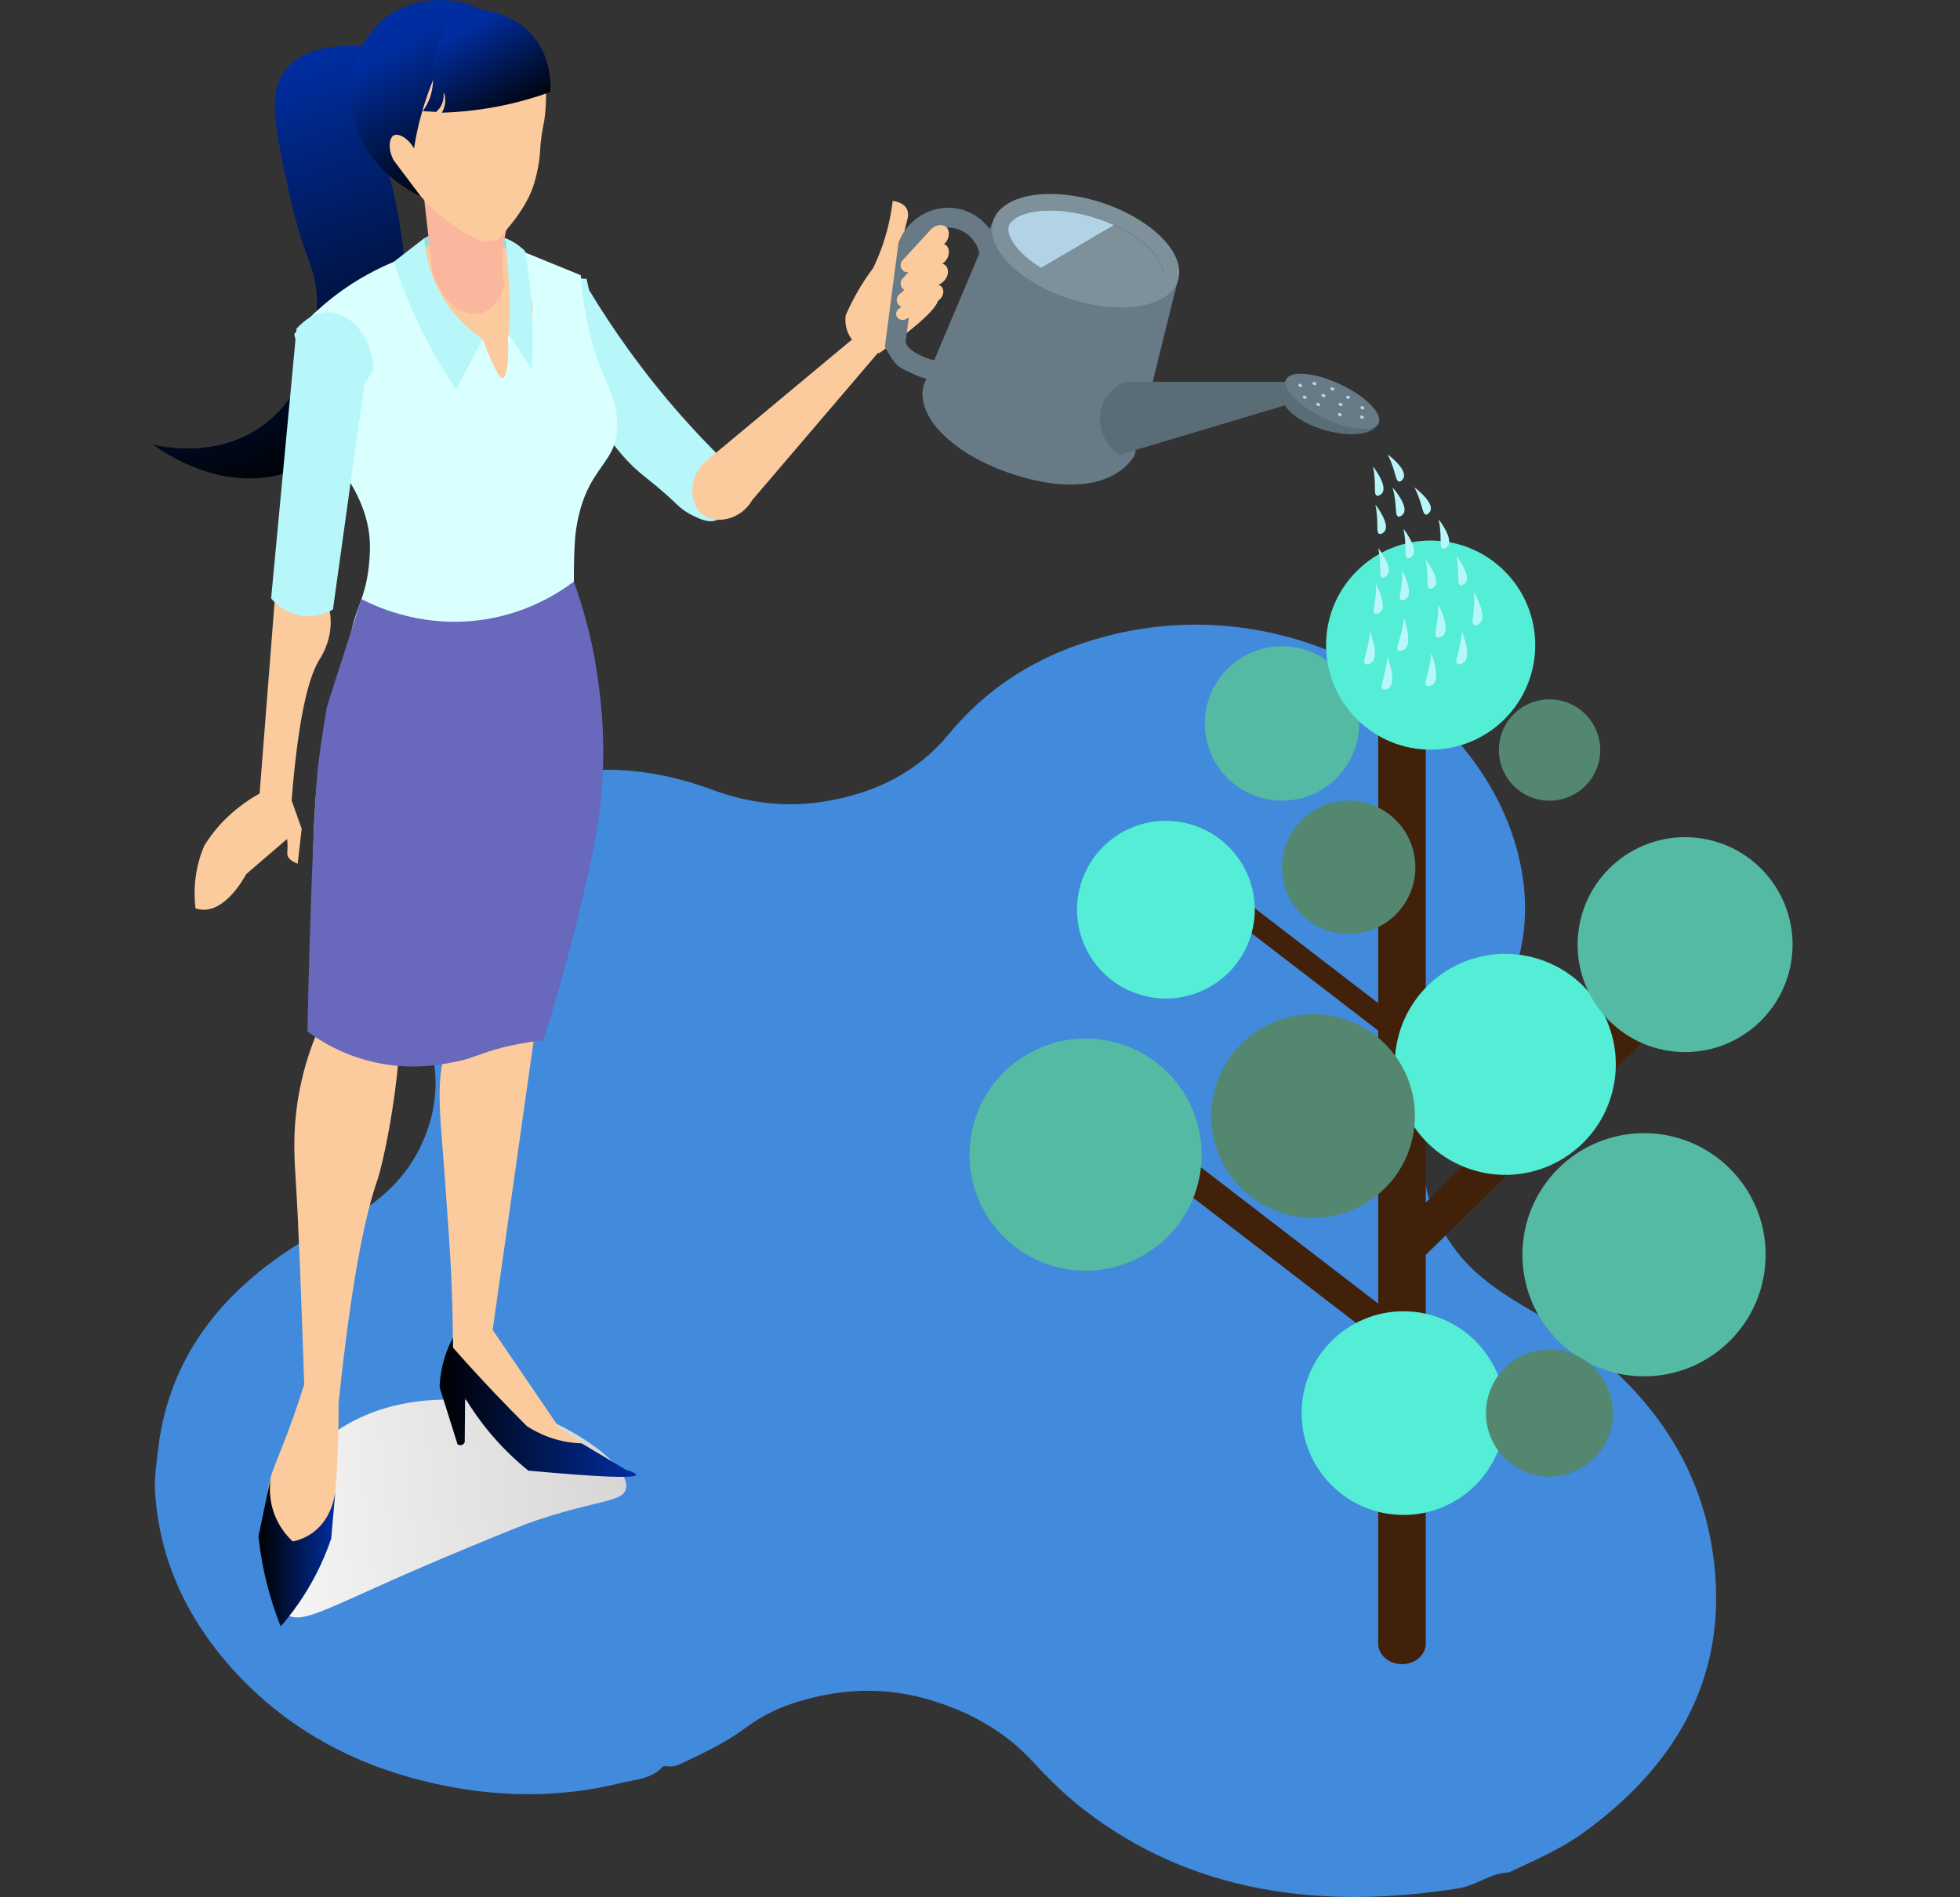 <svg width="250" height="242" viewBox="0 0 250 242" fill="none" xmlns="http://www.w3.org/2000/svg">
<rect x="0" y="0" width="250" height="242" fill="#333333" stroke="none"/>
<path d="M20.242 184.269C21.719 173.269 28.072 164.823 38.384 158.489C40.086 157.443 42.026 156.663 43.851 155.757C49.695 152.849 53.34 148.494 54.901 142.922C55.937 139.221 55.755 135.434 54.268 131.694C53.383 129.47 52.295 127.299 51.771 124.98C50.916 121.203 51.178 117.456 52.492 113.965C54.46 108.744 58.117 104.492 63.779 101.599C68.244 99.317 73.052 98.059 78.353 98.21C82.747 98.337 86.972 99.299 91.107 100.831C95.452 102.441 100.063 102.987 104.654 102.321C111.531 101.319 117.042 98.482 121.026 93.646C126.447 87.065 133.784 82.693 143.103 80.685C166.903 75.563 190.553 90.834 194.112 111.193C195.607 119.741 192.992 127.407 187.185 134.161C184.543 137.235 182.436 140.507 181.798 144.337C180.895 149.762 182.125 154.905 185.835 159.695C188.308 162.886 191.731 165.128 195.373 167.225C209.657 175.446 217.736 186.696 218.794 201.029C219.787 214.493 213.687 225.317 201.951 233.813C199.11 235.87 195.801 237.285 192.567 238.815C192.533 238.83 192.502 238.855 192.465 238.858C190.047 238.966 188.357 240.527 186.029 240.897C168.785 243.641 152.07 241.621 138.15 230.776C135.782 228.932 133.707 226.875 131.739 224.744C128.39 221.108 124.233 218.622 119.111 217.013C112.758 215.011 106.791 215.4 100.877 217.38C98.669 218.12 96.707 219.218 94.944 220.534C92.544 222.323 89.757 223.618 86.99 224.941C86.432 225.209 85.831 225.425 85.134 225.333C84.903 225.302 84.625 225.265 84.48 225.428C83.157 226.921 81.005 227.02 79.114 227.482C70.273 229.647 61.309 229.243 52.418 226.776C43.478 224.297 36.022 219.794 30.147 213.463C23.807 206.633 20.344 198.939 19.783 190.431C19.647 188.361 20.008 186.335 20.245 184.278L20.242 184.269Z" fill="#418ADC"/>
<path d="M221.979 117.847L221.492 117.489C220.554 116.798 219.395 116.619 218.917 117.088L181.859 153.403V84.912C181.859 83.472 180.493 82.297 178.825 82.297C177.156 82.297 175.79 83.475 175.79 84.912V127.965L155.909 112.681C155.478 112.348 154.808 112.382 154.423 112.755L153.803 113.354C153.418 113.727 153.458 114.303 153.889 114.633L175.79 131.471V166.299L136.592 136.167C135.818 135.572 134.622 135.631 133.934 136.3L133.768 136.46C133.077 137.126 133.148 138.159 133.919 138.752L175.79 170.937V209.682C175.79 211.122 177.156 212.297 178.825 212.297C180.493 212.297 181.859 211.119 181.859 209.682V160.082C181.859 160.082 181.859 160.082 181.862 160.082L222.812 119.953C223.29 119.484 222.914 118.537 221.976 117.847H221.979Z" fill="#42210B"/>
<path d="M159.674 118.923C161.262 112.867 157.641 106.67 151.585 105.082C145.53 103.493 139.332 107.114 137.744 113.17C136.155 119.226 139.776 125.423 145.832 127.011C151.888 128.6 158.085 124.979 159.674 118.923Z" fill="#54EDD6"/>
<path d="M205.878 138.26C207.247 130.596 202.145 123.274 194.481 121.905C186.818 120.535 179.495 125.638 178.126 133.302C176.756 140.965 181.859 148.288 189.523 149.657C197.186 151.026 204.509 145.924 205.878 138.26Z" fill="#54EDD6"/>
<path d="M228.485 122.584C229.632 115.101 224.497 108.104 217.014 106.957C209.531 105.809 202.534 110.945 201.387 118.428C200.239 125.91 205.375 132.907 212.858 134.055C220.34 135.202 227.337 130.067 228.485 122.584Z" fill="#54BAA3"/>
<path d="M163.52 102.141C168.96 102.141 173.37 97.731 173.37 92.291C173.37 86.851 168.96 82.441 163.52 82.441C158.081 82.441 153.671 86.851 153.671 92.291C153.671 97.731 158.081 102.141 163.52 102.141Z" fill="#54BAA3"/>
<path d="M209.697 175.579C218.264 175.579 225.208 168.635 225.208 160.068C225.208 151.501 218.264 144.557 209.697 144.557C201.13 144.557 194.186 151.501 194.186 160.068C194.186 168.635 201.13 175.579 209.697 175.579Z" fill="#54BAA3"/>
<path d="M152.798 151.015C154.852 143.1 150.102 135.019 142.187 132.965C134.273 130.911 126.192 135.661 124.137 143.576C122.083 151.49 126.834 159.571 134.748 161.626C142.663 163.68 150.744 158.929 152.798 151.015Z" fill="#54BAA3"/>
<path d="M179.015 193.263C186.191 193.263 192.007 187.447 192.007 180.271C192.007 173.096 186.191 167.279 179.015 167.279C171.84 167.279 166.023 173.096 166.023 180.271C166.023 187.447 171.84 193.263 179.015 193.263Z" fill="#54EDD6"/>
<path d="M191.915 91.728C197.124 86.518 197.124 78.072 191.915 72.862C186.705 67.652 178.258 67.652 173.048 72.862C167.839 78.072 167.839 86.518 173.048 91.728C178.258 96.938 186.705 96.938 191.915 91.728Z" fill="#54EDD6"/>
<path d="M167.489 155.356C174.661 155.356 180.475 149.542 180.475 142.371C180.475 135.199 174.661 129.385 167.489 129.385C160.317 129.385 154.503 135.199 154.503 142.371C154.503 149.542 160.317 155.356 167.489 155.356Z" fill="#548770"/>
<path d="M197.642 188.374C202.118 188.374 205.746 184.746 205.746 180.27C205.746 175.794 202.118 172.166 197.642 172.166C193.166 172.166 189.538 175.794 189.538 180.27C189.538 184.746 193.166 188.374 197.642 188.374Z" fill="#548770"/>
<path d="M172.025 119.147C176.722 119.147 180.53 115.339 180.53 110.642C180.53 105.945 176.722 102.137 172.025 102.137C167.327 102.137 163.52 105.945 163.52 110.642C163.52 115.339 167.327 119.147 172.025 119.147Z" fill="#548770"/>
<path d="M204.024 96.728C204.603 93.206 202.217 89.88 198.695 89.301C195.172 88.722 191.847 91.108 191.268 94.63C190.688 98.152 193.074 101.477 196.597 102.057C200.119 102.636 203.444 100.25 204.024 96.728Z" fill="#548770"/>
<path style="mix-blend-mode:multiply" d="M41.228 183.859C51.182 175.419 65.272 179.477 66.358 179.81C73.605 182.018 80.593 187.301 79.828 189.981C79.371 191.578 76.423 191.356 69.078 193.731C67.039 194.387 64.554 195.421 59.577 197.48C41.552 204.946 38.801 207.524 36.334 205.85C33.022 203.602 33.892 196.195 35.409 191.991C37.034 187.48 40.044 184.865 41.225 183.863L41.228 183.859Z" fill="url(#paint0_linear_6465_15903)"/>
<path d="M69.882 80.465C67.341 88.07 64.757 95.715 62.12 103.393C58.361 114.35 54.574 125.186 50.76 135.902C50.679 136.735 50.547 138.021 50.334 139.578C49.548 145.326 48.487 149.545 48.132 150.557C46.683 154.713 44.897 162.636 43.192 178.964C43.195 192.582 41.881 199.656 39.248 200.187C38.138 200.412 36.793 199.468 35.214 197.365C34.039 194.51 33.959 192.255 34.083 190.766C34.28 188.376 35.082 187.022 36.679 182.776C37.669 180.142 38.372 177.971 38.801 176.596C38.425 165.463 38.104 156.536 37.678 149.789C37.533 147.507 37.231 143.168 38.505 137.697C39.165 134.866 40.044 132.606 40.716 131.086C39.276 113.243 39.917 99.714 41.342 94.213C42.279 90.589 43.685 87.53 43.685 87.53C45.166 84.305 46.843 81.844 48.12 80.182C55.373 80.274 62.626 80.37 69.879 80.462L69.882 80.465Z" fill="#FBCB9E"/>
<path d="M42.776 190.216C42.708 190.823 42.317 193.836 39.773 195.606C38.897 196.217 38.018 196.503 37.349 196.645C36.738 196.081 35.831 195.091 35.184 193.614C34.182 191.329 34.407 189.247 34.558 188.365C34.028 190.909 33.5 193.453 32.97 195.998C33.078 197.015 33.226 198.082 33.426 199.186C34 202.356 34.872 205.135 35.804 207.485C37.231 205.841 38.857 203.652 40.291 200.876C41.139 199.236 41.771 197.678 42.246 196.281C42.425 194.258 42.6 192.235 42.779 190.212L42.776 190.216Z" fill="url(#paint1_linear_6465_15903)"/>
<path d="M73.625 79.963C74.242 81.45 75.04 83.642 75.651 86.365C77.082 92.777 76.604 98.343 75.219 105.815C74.001 112.399 71.926 121.298 68.213 131.765C66.421 144.396 64.633 157.027 62.841 169.655C65.666 173.809 68.493 177.966 71.318 182.12C74.306 184.201 77.291 186.283 80.28 188.364L68.546 186.545C64.953 182.188 61.364 177.827 57.771 173.47C57.793 169.572 57.709 164.252 57.278 157.918C56.812 151.137 56.587 148.232 56.587 148.232C55.976 140.424 55.542 136.563 57.518 132.264C58.203 130.778 58.974 129.671 59.492 128.996C58.65 112.491 57.805 95.987 56.963 79.482C62.517 79.643 68.071 79.803 73.622 79.963H73.625Z" fill="#FBCB9E"/>
<path d="M57.778 171.914C59.495 173.863 61.303 175.839 63.202 177.838C64.547 179.25 65.882 180.613 67.205 181.933C67.93 182.405 68.892 182.935 70.088 183.361C71.713 183.937 73.163 184.101 74.199 184.132C76.068 185.248 77.936 186.364 79.805 187.481C80.712 187.77 81.153 187.989 81.131 188.144C81.06 188.622 76.481 188.443 67.384 187.607C65.903 186.407 64.21 184.841 62.53 182.839C61.201 181.257 60.152 179.722 59.323 178.349C59.307 180.224 59.292 182.102 59.276 183.977C59.267 184.005 59.162 184.267 58.873 184.344C58.598 184.418 58.382 184.264 58.358 184.246C57.596 181.816 56.831 179.386 56.069 176.956C56.1 176.163 56.202 175.21 56.449 174.159C56.791 172.706 57.303 171.528 57.765 170.652C57.765 171.075 57.769 171.494 57.772 171.917L57.778 171.914Z" fill="url(#paint2_linear_6465_15903)"/>
<path d="M48.508 6.124C45.804 5.738 39.389 5.199 36.438 8.893C34.16 11.749 35.008 15.955 36.802 24.25C38.844 33.696 40.509 34.131 40.438 38.917C40.416 40.462 40.278 49.849 32.963 54.663C27.381 58.335 21.081 57.074 19.438 56.692C21.349 58.045 27.819 62.267 35.174 60.685C44.913 58.591 52.715 47.08 51.552 32.879C51.04 27.775 50.09 23.822 49.304 21.12C48.151 17.158 46.717 13.722 47.583 9.202C47.839 7.863 48.228 6.802 48.508 6.13V6.124Z" fill="url(#paint3_linear_6465_15903)"/>
<path d="M93.125 62.375C92.838 61.928 92.74 61.758 92.687 61.648C92.687 61.648 92.647 61.567 92.61 61.484C92.453 61.139 92.12 59.88 91.734 58.172C90.112 56.556 88.472 54.82 86.831 52.961C81.999 47.477 78.169 42.025 75.128 36.983C75.023 36.515 74.922 36.046 74.817 35.577C73.673 35.475 72.239 35.513 71.249 36.216C68.782 37.964 71.674 44.249 73.497 48.403C74.539 50.774 76.06 54.172 79.14 57.793C81.703 60.806 82.699 60.861 86.261 64.281C86.418 64.432 87.158 65.185 88.364 65.77C89.008 66.082 90.038 66.582 90.886 66.486C92.246 66.335 93.239 64.66 93.125 62.375Z" fill="#B7F6F9"/>
<path d="M89.832 59.014C97.039 53.009 104.248 47.002 111.455 40.998C111.942 41.972 112.433 42.944 112.92 43.918C107.267 50.539 101.612 57.163 95.959 63.784C94.457 66.396 91.272 66.899 89.653 65.677C88.006 64.435 87.639 61.16 89.832 59.014Z" fill="#FBCB9E"/>
<path d="M107.863 40.243C108.35 39.118 108.97 37.872 109.762 36.571C110.302 35.682 110.851 34.884 111.387 34.171C111.733 33.456 112.066 32.679 112.377 31.84C113.222 29.552 113.654 27.424 113.867 25.623C114.357 25.697 115.255 25.907 115.64 26.607C115.97 27.205 115.77 27.89 115.696 28.155C115.279 29.651 114.619 33.033 113.75 37.758C117.333 36.993 119.304 36.987 119.658 37.742C120.142 38.769 117.641 41.202 112.158 45.045C111.977 45.035 109.479 44.872 108.338 42.809C107.752 41.748 107.807 40.703 107.863 40.246V40.243Z" fill="#FBCB9E"/>
<path d="M121.888 26.567C118.841 26.117 115.8 27.905 114.659 30.82L114.604 30.965L112.861 44.283L113.108 44.672C113.293 44.962 113.426 45.193 113.537 45.387C114.28 46.673 114.641 46.895 116.815 47.858C118.079 48.416 119.279 48.585 120.265 48.585C120.734 48.585 121.154 48.548 121.511 48.496L122.264 48.385L127.531 33.789L127.543 33.604C127.747 30.154 125.261 27.061 121.884 26.564L121.888 26.567ZM120.413 46.044C119.732 46.057 118.813 45.964 117.848 45.535C116.697 45.026 115.994 44.553 115.742 44.117C115.674 43.997 115.594 43.861 115.501 43.707L117.083 31.609C117.832 29.867 119.673 28.806 121.517 29.08C123.547 29.38 125.055 31.208 125.018 33.287L120.413 46.044Z" fill="#677A85"/>
<path d="M144.676 58.191C146.557 50.596 148.438 43.001 150.319 35.402C142.49 32.867 134.66 30.336 126.83 27.801C123.836 34.89 120.839 41.98 117.844 49.07C117.73 49.424 117.675 49.794 117.659 50.167C117.678 53.288 120.256 55.669 122.627 57.359C128.052 61.05 140.257 64.803 144.676 58.188V58.191Z" fill="#677A85"/>
<path d="M145.223 28.003C139.783 24.666 132.348 23.738 128.613 25.937C124.882 28.133 126.27 32.62 131.709 35.959C137.152 39.299 144.587 40.224 148.319 38.029C152.05 35.83 150.665 31.346 145.223 28.006V28.003ZM147.258 36.221C146.268 36.804 144.757 37.125 142.996 37.125C139.629 37.125 135.817 36.021 132.807 34.174C129.699 32.265 128.607 30.316 128.616 29.224C128.619 28.854 128.734 28.299 129.68 27.741C130.67 27.158 132.184 26.837 133.945 26.837C137.313 26.837 141.121 27.941 144.131 29.785C147.242 31.694 148.334 33.646 148.325 34.735C148.322 35.105 148.208 35.66 147.261 36.218L147.258 36.221Z" fill="#7E919B"/>
<path d="M143.357 48.713H167.17V50.73C159.022 53.166 150.875 55.602 142.725 58.038C140.782 56.604 139.887 54.236 140.458 52.117C141.059 49.885 143.024 48.879 143.357 48.716V48.713Z" fill="#5A6D77"/>
<path d="M164.055 48.414L175.841 53.98C175.749 54.156 175.573 54.431 175.255 54.677C172.81 56.589 165.048 54.468 163.682 51.307C163.481 50.844 163.188 49.826 164.055 48.414Z" fill="#5A6D77"/>
<path d="M175.838 53.981C175.274 55.175 172.178 54.897 168.924 53.361C165.671 51.825 163.491 49.611 164.052 48.415C164.616 47.221 167.712 47.499 170.966 49.035C174.219 50.57 176.399 52.785 175.838 53.981Z" fill="#677A85"/>
<path d="M167.41 48.816C167.456 48.714 167.601 48.683 167.733 48.745C167.863 48.806 167.934 48.939 167.885 49.038C167.838 49.139 167.693 49.17 167.561 49.108C167.428 49.047 167.36 48.914 167.41 48.816Z" fill="#B2D2E5"/>
<path d="M169.707 49.505C169.753 49.403 169.898 49.372 170.031 49.434C170.164 49.496 170.231 49.628 170.182 49.727C170.136 49.829 169.991 49.86 169.858 49.798C169.729 49.736 169.658 49.604 169.707 49.505Z" fill="#B2D2E5"/>
<path d="M168.57 50.356C168.616 50.255 168.761 50.224 168.894 50.286C169.023 50.347 169.094 50.48 169.045 50.579C168.998 50.68 168.854 50.711 168.721 50.65C168.588 50.588 168.52 50.455 168.57 50.356Z" fill="#B2D2E5"/>
<path d="M171.708 50.569C171.755 50.468 171.9 50.437 172.032 50.498C172.162 50.56 172.233 50.693 172.183 50.791C172.137 50.893 171.992 50.924 171.86 50.862C171.727 50.801 171.659 50.668 171.708 50.569Z" fill="#B2D2E5"/>
<path d="M170.756 51.485C170.802 51.384 170.947 51.353 171.08 51.414C171.212 51.476 171.28 51.609 171.231 51.708C171.185 51.809 171.04 51.84 170.907 51.778C170.778 51.717 170.707 51.584 170.756 51.485Z" fill="#B2D2E5"/>
<path d="M173.535 51.907C173.581 51.806 173.726 51.775 173.858 51.836C173.988 51.898 174.059 52.031 174.01 52.129C173.963 52.231 173.818 52.262 173.686 52.2C173.553 52.139 173.485 52.006 173.535 51.907Z" fill="#B2D2E5"/>
<path d="M165.606 49.052C165.652 48.95 165.797 48.919 165.929 48.981C166.059 49.043 166.13 49.175 166.081 49.274C166.034 49.376 165.889 49.407 165.757 49.345C165.627 49.283 165.556 49.151 165.606 49.052Z" fill="#B2D2E5"/>
<path d="M173.482 53.105C173.528 53.003 173.673 52.972 173.805 53.034C173.938 53.095 174.006 53.228 173.956 53.327C173.91 53.428 173.765 53.459 173.633 53.398C173.503 53.336 173.432 53.203 173.482 53.105Z" fill="#B2D2E5"/>
<path d="M167.904 51.485C167.95 51.384 168.095 51.353 168.228 51.414C168.357 51.476 168.428 51.609 168.379 51.708C168.332 51.809 168.188 51.84 168.055 51.778C167.922 51.717 167.854 51.584 167.904 51.485Z" fill="#B2D2E5"/>
<path d="M170.663 52.786C170.709 52.684 170.854 52.654 170.987 52.715C171.12 52.777 171.187 52.91 171.138 53.008C171.092 53.11 170.947 53.141 170.814 53.079C170.685 53.017 170.614 52.885 170.663 52.786Z" fill="#B2D2E5"/>
<path d="M166.18 50.569C166.226 50.468 166.371 50.437 166.504 50.498C166.636 50.56 166.704 50.693 166.655 50.791C166.608 50.893 166.464 50.924 166.331 50.862C166.201 50.801 166.13 50.668 166.18 50.569Z" fill="#B2D2E5"/>
<path d="M133.942 26.838C132.181 26.838 130.667 27.159 129.677 27.741C128.731 28.3 128.616 28.855 128.613 29.225C128.604 30.316 129.696 32.265 132.804 34.174L142.13 28.725C139.53 27.529 136.6 26.838 133.942 26.838Z" fill="#B2D2E5"/>
<path d="M144.128 29.785C143.493 29.397 142.824 29.042 142.13 28.725L132.805 34.174C135.818 36.021 139.626 37.125 142.993 37.125C144.751 37.125 146.265 36.804 147.255 36.221C148.202 35.663 148.316 35.108 148.319 34.738C148.328 33.646 147.237 31.697 144.125 29.788L144.128 29.785Z" fill="#7E919B"/>
<path d="M119.523 38.444C120.387 37.969 120.501 37.014 120.106 36.585C119.791 36.246 119.091 36.156 118.472 36.474L114.527 39.487C114.228 39.792 114.225 40.255 114.497 40.547C114.725 40.794 115.11 40.884 115.453 40.76C116.809 39.989 118.166 39.215 119.523 38.444Z" fill="#FBCB9E"/>
<path d="M120.069 36.123C121.003 35.513 121.102 34.39 120.655 33.909C120.3 33.53 119.526 33.471 118.857 33.878L114.614 37.643C114.293 38.02 114.305 38.562 114.614 38.889C114.873 39.164 115.298 39.247 115.672 39.08C117.139 38.094 118.607 37.11 120.072 36.123H120.069Z" fill="#FBCB9E"/>
<path d="M120.328 33.551C121.198 32.851 121.182 31.723 120.689 31.291C120.297 30.949 119.523 30.967 118.897 31.442L115.055 35.614C114.774 36.018 114.842 36.558 115.178 36.854C115.462 37.101 115.897 37.141 116.248 36.937C117.608 35.809 118.968 34.68 120.331 33.551H120.328Z" fill="#FBCB9E"/>
<path d="M120.328 31.217C121.198 30.517 121.182 29.389 120.689 28.957C120.297 28.615 119.523 28.633 118.897 29.108L115.055 33.28C114.774 33.684 114.842 34.224 115.178 34.52C115.462 34.767 115.897 34.807 116.248 34.603C117.608 33.475 118.968 32.346 120.331 31.217H120.328Z" fill="#FBCB9E"/>
<path d="M54.119 30.381C52.632 35.451 55.414 39.701 58.044 40.111C60.428 40.484 63.851 37.887 64.733 33.474C64.613 32.429 64.492 31.384 64.372 30.338C63.694 29.897 62.806 29.444 61.714 29.16C58.115 28.226 55.025 29.857 54.122 30.381H54.119Z" fill="#9BDDDD"/>
<path d="M58.432 29.526C63.215 31.22 68.001 32.913 72.784 34.605L71.766 49.784L63.934 54.977L45.536 46.176L44.762 36.292C49.319 34.038 53.874 31.781 58.432 29.523V29.526Z" fill="#FBCB9E"/>
<path d="M46.411 35.282C48.234 34.234 49.979 33.457 51.552 32.874C51.515 33.549 51.496 34.709 51.746 36.103C51.891 36.911 52.308 39.153 53.547 40.719C56.027 43.846 61.044 43.306 61.562 43.242C63.129 47.429 63.819 48.315 64.149 48.237C64.64 48.12 64.886 45.755 64.822 44.081C64.794 43.377 64.726 43.087 64.911 42.659C65.426 41.475 66.795 41.771 67.578 40.79C68.281 39.908 67.85 38.486 67.282 35.603C66.974 34.024 66.539 32.754 66.206 31.896C68.831 32.967 71.452 34.037 74.076 35.107C74.168 36.309 74.35 38.113 74.751 40.272C76.188 48.012 78.384 49.274 78.714 53.397C79.204 59.502 74.569 58.981 73.41 68.078C73.41 68.078 72.929 71.862 73.41 81.437C73.444 82.113 73.508 82.819 73.629 83.584C73.746 84.327 73.894 85.008 74.054 85.619C73.462 86.606 71.757 89.138 68.451 90.522C66.447 91.364 64.633 91.457 63.529 91.419C63.529 91.419 63.529 91.416 63.529 91.413C61.374 92.012 59.61 92.064 58.333 91.965C55.055 91.716 52.489 90.803 49.884 89.742C47.91 88.937 46.347 88.105 45.292 87.494C44.355 84.191 44.561 81.73 44.916 80.105C45.452 77.629 46.507 76.294 46.985 72.716C47.044 72.272 47.247 70.709 47.173 69.121C46.957 64.498 44.327 61.118 43.624 59.836C41.804 56.52 39.504 51.222 37.533 42.613C39.458 40.395 42.347 37.611 46.408 35.276L46.411 35.282Z" fill="#D9FFFF"/>
<path d="M64.37 30.342C64.512 31.353 64.635 32.399 64.731 33.478C65.03 36.781 65.055 39.861 64.913 42.661C65.891 44.148 66.868 45.631 67.846 47.117C67.978 44.573 67.987 41.718 67.762 38.612C67.593 36.232 67.309 34.027 66.964 32.016C66.621 31.68 66.156 31.285 65.558 30.925C65.129 30.666 64.722 30.481 64.367 30.345L64.37 30.342Z" fill="#B7F6F9"/>
<path d="M61.565 43.244C60.436 45.4 59.307 47.555 58.178 49.714C56.384 47.046 54.493 43.821 52.788 40.028C51.736 37.69 50.901 35.464 50.228 33.398C51.524 32.392 52.822 31.387 54.117 30.385C54.219 31.917 54.629 34.958 56.6 38.131C58.271 40.823 60.328 42.424 61.565 43.247V43.244Z" fill="#B7F6F9"/>
<path d="M46.094 76.418C45.859 77.151 45.625 77.888 45.388 78.623C44.154 82.483 42.917 86.347 41.684 90.208C41.456 91.543 41.178 93.264 40.895 95.278C40.895 95.278 40.725 96.475 40.571 97.696C40.225 100.431 39.578 113.577 39.214 131.589C40.931 132.854 43.833 134.633 47.811 135.524C52.523 136.582 56.465 135.79 58.45 135.379C60.48 134.96 61.904 134.063 65.367 133.338C67.02 132.993 68.396 132.808 69.299 132.706C72.075 123.932 73.882 116.618 75.063 111.218C76.08 106.558 76.654 103.246 76.864 99.188C77.114 94.415 76.771 90.415 76.389 87.581C76.09 85.151 75.609 82.44 74.85 79.526C74.347 77.602 73.783 75.822 73.194 74.197C71.27 75.641 67.329 78.185 61.719 79.039C54.099 80.195 48.191 77.503 46.091 76.418H46.094Z" fill="#6868BC"/>
<path d="M41.549 76.132C41.888 77.002 42.261 78.297 42.168 79.848C42.03 82.245 40.867 83.947 40.7 84.218C39.504 86.189 38.101 90.753 37.194 102.113C37.623 103.316 38.048 104.519 38.477 105.721L37.971 110.177C37.046 109.832 36.756 109.428 36.673 109.107C36.593 108.796 36.701 108.552 36.673 107.738C36.664 107.439 36.639 107.192 36.618 107.026C34.878 108.521 33.139 110.017 31.4 111.513C31.128 112.025 28.806 116.255 25.784 116.052C25.519 116.033 25.235 115.981 24.936 115.879C24.764 114.436 24.714 112.422 25.291 110.143C25.507 109.286 25.778 108.524 26.065 107.858C26.426 107.285 26.839 106.693 27.314 106.094C29.21 103.72 31.372 102.197 33.114 101.225C33.747 93.124 34.382 85.026 35.014 76.925C35.35 75.235 37.015 74.097 38.675 74.202C39.908 74.282 41.024 75.044 41.549 76.132Z" fill="#FBCB9E"/>
<path d="M37.817 41.943C38.224 41.474 39.797 39.775 41.909 39.821C44.654 39.88 47.463 42.868 47.645 47.161L46.476 48.989C45.141 58.577 43.803 68.161 42.467 77.749C41.998 78.029 40.565 78.797 38.656 78.581C36.253 78.31 34.866 76.682 34.582 76.333C35.661 64.871 36.741 53.405 37.82 41.943H37.817Z" fill="#B7F6F9"/>
<path d="M65.564 26.589C65.379 25.201 61.503 24.301 53.935 23.891C54.349 27.539 54.759 31.19 55.172 34.838C55.314 35.264 55.542 35.853 55.903 36.516C56.301 37.246 56.797 38.156 57.685 38.872C58.077 39.186 59.477 40.321 61.118 40.016C62.638 39.735 63.865 38.267 64.322 36.371C64.177 35.421 64.081 34.308 64.109 33.065C64.158 30.897 64.575 29.078 65.003 27.73C65.426 27.32 65.611 26.937 65.564 26.589Z" fill="#FBB69E"/>
<path d="M69.642 11.726C69.694 13.807 69.41 15.448 69.41 15.448C69.293 16.114 69.167 16.601 69.037 17.61C68.898 18.692 68.905 19.216 68.843 19.925C68.843 19.925 68.707 21.498 68.106 23.487C67.091 26.842 63.986 30.037 63.419 30.608C62.765 30.675 62.111 30.746 61.454 30.814C59.493 29.914 57.014 28.461 54.67 26.115C53.92 25.365 53.279 24.613 52.724 23.891C52.012 23.546 51.074 22.982 50.214 22.053C46.689 18.248 48.175 12.315 48.354 11.522C49.252 7.56 52.548 1.858 57.997 1.41C65.034 0.831 69.565 8.926 69.635 11.726H69.642Z" fill="#FBCB9E"/>
<path d="M55.582 9.435C55.197 10.224 54.722 11.547 54.596 11.902C53.572 14.764 53.072 17.227 52.807 18.93C52.02 17.542 50.781 16.974 50.229 17.264C49.661 17.561 49.409 18.979 50.229 20.471C51.376 21.995 52.523 23.518 53.667 25.042C52.81 24.638 51.836 24.095 50.833 23.358C48.749 21.822 47.401 20.089 46.581 18.806C46.137 18.041 43.352 13.08 45.387 7.551C46.439 4.698 48.314 2.937 49.356 2.098C50.25 1.488 52.079 0.418 54.642 0.094C56.97 -0.199 58.845 0.257 59.853 0.584C61.759 1.432 63.665 2.283 65.571 3.131C58.133 4.942 56.125 8.325 55.582 9.435Z" fill="url(#paint4_linear_6465_15903)"/>
<path d="M62.82 1.518C63.668 1.731 65.925 2.336 67.763 4.334C70.455 7.263 70.236 11.007 70.178 11.747C68.583 12.321 66.776 12.87 64.772 13.32C61.623 14.023 58.764 14.304 56.353 14.378C56.458 14.205 56.581 13.961 56.668 13.653C56.933 12.722 56.677 11.855 56.606 11.858C56.544 11.861 56.695 12.54 56.353 13.308C56.156 13.752 55.863 14.069 55.625 14.276L53.92 14.183C54.142 13.881 54.46 13.403 54.722 12.765C55.403 11.115 55.224 9.613 55.187 9.181C55.076 7.788 55.508 5.466 58.003 1.413C58.965 1.219 60.732 0.991 62.82 1.518Z" fill="url(#paint5_linear_6465_15903)"/>
<path d="M176.997 57.966C177.179 58.102 179.467 59.844 179.039 60.939C178.937 61.198 178.662 61.475 178.437 61.438C178.107 61.386 178.036 60.689 177.688 59.634C177.447 58.903 177.182 58.333 176.997 57.963V57.966Z" fill="#B7F6F9"/>
<path d="M180.417 62.177C180.599 62.313 182.887 64.055 182.458 65.15C182.357 65.409 182.082 65.686 181.857 65.649C181.527 65.597 181.456 64.9 181.108 63.845C180.867 63.114 180.602 62.544 180.417 62.174V62.177Z" fill="#B7F6F9"/>
<path d="M177.632 62.193C177.783 62.363 179.664 64.54 179.02 65.524C178.865 65.758 178.538 65.971 178.326 65.891C178.014 65.774 178.088 65.077 177.965 63.973C177.879 63.208 177.737 62.594 177.632 62.196V62.193Z" fill="#B7F6F9"/>
<path d="M175.119 59.49C175.258 59.669 177.006 61.954 176.306 62.898C176.14 63.123 175.801 63.317 175.594 63.222C175.289 63.086 175.406 62.395 175.347 61.285C175.307 60.517 175.202 59.894 175.122 59.49H175.119Z" fill="#B7F6F9"/>
<path d="M175.431 64.367C175.569 64.546 177.318 66.831 176.618 67.775C176.451 68 176.112 68.194 175.906 68.099C175.6 67.963 175.717 67.272 175.659 66.162C175.619 65.394 175.514 64.771 175.434 64.367H175.431Z" fill="#B7F6F9"/>
<path d="M179.014 67.459C179.152 67.638 180.901 69.923 180.201 70.867C180.034 71.092 179.695 71.286 179.489 71.19C179.183 71.055 179.3 70.364 179.242 69.254C179.202 68.486 179.097 67.863 179.017 67.459H179.014Z" fill="#B7F6F9"/>
<path d="M175.798 69.922C175.937 70.101 177.685 72.386 176.985 73.329C176.819 73.555 176.479 73.749 176.273 73.653C175.967 73.518 176.085 72.827 176.026 71.717C175.986 70.949 175.881 70.326 175.801 69.922H175.798Z" fill="#B7F6F9"/>
<path d="M183.5 66.246C183.639 66.425 185.387 68.71 184.687 69.654C184.521 69.879 184.182 70.073 183.975 69.978C183.67 69.842 183.787 69.151 183.728 68.041C183.688 67.273 183.583 66.65 183.503 66.246H183.5Z" fill="#B7F6F9"/>
<path d="M185.761 70.908C185.9 71.087 187.648 73.372 186.948 74.316C186.781 74.541 186.442 74.735 186.236 74.64C185.93 74.504 186.048 73.813 185.989 72.703C185.949 71.935 185.844 71.312 185.764 70.908H185.761Z" fill="#B7F6F9"/>
<path d="M181.836 71.361C181.975 71.54 183.723 73.825 183.023 74.769C182.857 74.994 182.517 75.188 182.311 75.093C182.006 74.957 182.123 74.266 182.064 73.156C182.024 72.388 181.919 71.765 181.839 71.361H181.836Z" fill="#B7F6F9"/>
<path d="M175.519 74.513C175.624 74.713 176.95 77.267 176.096 78.075C175.892 78.266 175.525 78.398 175.337 78.269C175.063 78.081 175.294 77.421 175.43 76.317C175.522 75.552 175.528 74.923 175.519 74.51V74.513Z" fill="#B7F6F9"/>
<path d="M183.445 77.098C183.563 77.323 185.04 80.166 184.09 81.067C183.865 81.279 183.455 81.427 183.245 81.285C182.937 81.076 183.199 80.342 183.35 79.111C183.455 78.26 183.461 77.557 183.449 77.098H183.445Z" fill="#B7F6F9"/>
<path d="M179.084 78.844C179.168 79.078 180.213 82.054 179.162 82.831C178.912 83.016 178.492 83.112 178.31 82.948C178.039 82.708 178.394 82.011 178.711 80.817C178.93 79.991 179.032 79.3 179.084 78.844Z" fill="#B7F6F9"/>
<path d="M174.734 80.546C174.826 80.777 175.982 83.71 174.965 84.527C174.721 84.722 174.308 84.836 174.117 84.675C173.836 84.444 174.166 83.738 174.434 82.529C174.623 81.693 174.697 80.999 174.73 80.543L174.734 80.546Z" fill="#B7F6F9"/>
<path d="M188.003 75.551C188.129 75.767 189.702 78.499 188.814 79.455C188.601 79.683 188.209 79.856 187.996 79.726C187.685 79.538 187.907 78.792 187.996 77.558C188.061 76.704 188.033 76.007 188 75.551H188.003Z" fill="#B7F6F9"/>
<path d="M178.854 72.759C178.959 72.959 180.285 75.513 179.431 76.321C179.227 76.512 178.86 76.644 178.672 76.515C178.398 76.327 178.629 75.667 178.765 74.563C178.857 73.798 178.863 73.169 178.854 72.756V72.759Z" fill="#B7F6F9"/>
<path d="M182.551 83.325C182.643 83.557 183.8 86.489 182.782 87.306C182.539 87.501 182.125 87.615 181.934 87.454C181.654 87.223 181.983 86.517 182.252 85.308C182.44 84.472 182.514 83.779 182.548 83.322L182.551 83.325Z" fill="#B7F6F9"/>
<path d="M176.95 83.767C177.043 83.998 178.199 86.931 177.182 87.748C176.938 87.942 176.525 88.056 176.334 87.896C176.053 87.665 176.383 86.959 176.651 85.75C176.839 84.914 176.913 84.22 176.947 83.764L176.95 83.767Z" fill="#B7F6F9"/>
<path d="M186.477 80.546C186.569 80.777 187.726 83.71 186.708 84.527C186.464 84.722 186.051 84.836 185.86 84.675C185.579 84.444 185.909 83.738 186.178 82.529C186.366 81.693 186.44 80.999 186.474 80.543L186.477 80.546Z" fill="#B7F6F9"/>
<defs>
<linearGradient id="paint0_linear_6465_15903" x1="20.567" y1="195.254" x2="133.532" y2="183.125" gradientUnits="userSpaceOnUse">
<stop stop-color="white"/>
<stop offset="0.85" stop-color="#BFBCBB"/>
</linearGradient>
<linearGradient id="paint1_linear_6465_15903" x1="42.779" y1="197.928" x2="32.97" y2="197.928" gradientUnits="userSpaceOnUse">
<stop stop-color="#002EA1"/>
<stop offset="1"/>
</linearGradient>
<linearGradient id="paint2_linear_6465_15903" x1="81.137" y1="179.524" x2="56.075" y2="179.524" gradientUnits="userSpaceOnUse">
<stop stop-color="#002EA1"/>
<stop offset="1"/>
</linearGradient>
<linearGradient id="paint3_linear_6465_15903" x1="27.162" y1="11.484" x2="43.852" y2="60.318" gradientUnits="userSpaceOnUse">
<stop stop-color="#002EA1"/>
<stop offset="1"/>
</linearGradient>
<linearGradient id="paint4_linear_6465_15903" x1="52.48" y1="4.609" x2="62.308" y2="21.998" gradientUnits="userSpaceOnUse">
<stop stop-color="#002EA1"/>
<stop offset="1"/>
</linearGradient>
<linearGradient id="paint5_linear_6465_15903" x1="58.145" y1="4.26" x2="64.799" y2="16.031" gradientUnits="userSpaceOnUse">
<stop stop-color="#002EA1"/>
<stop offset="1"/>
</linearGradient>
</defs>
</svg>
